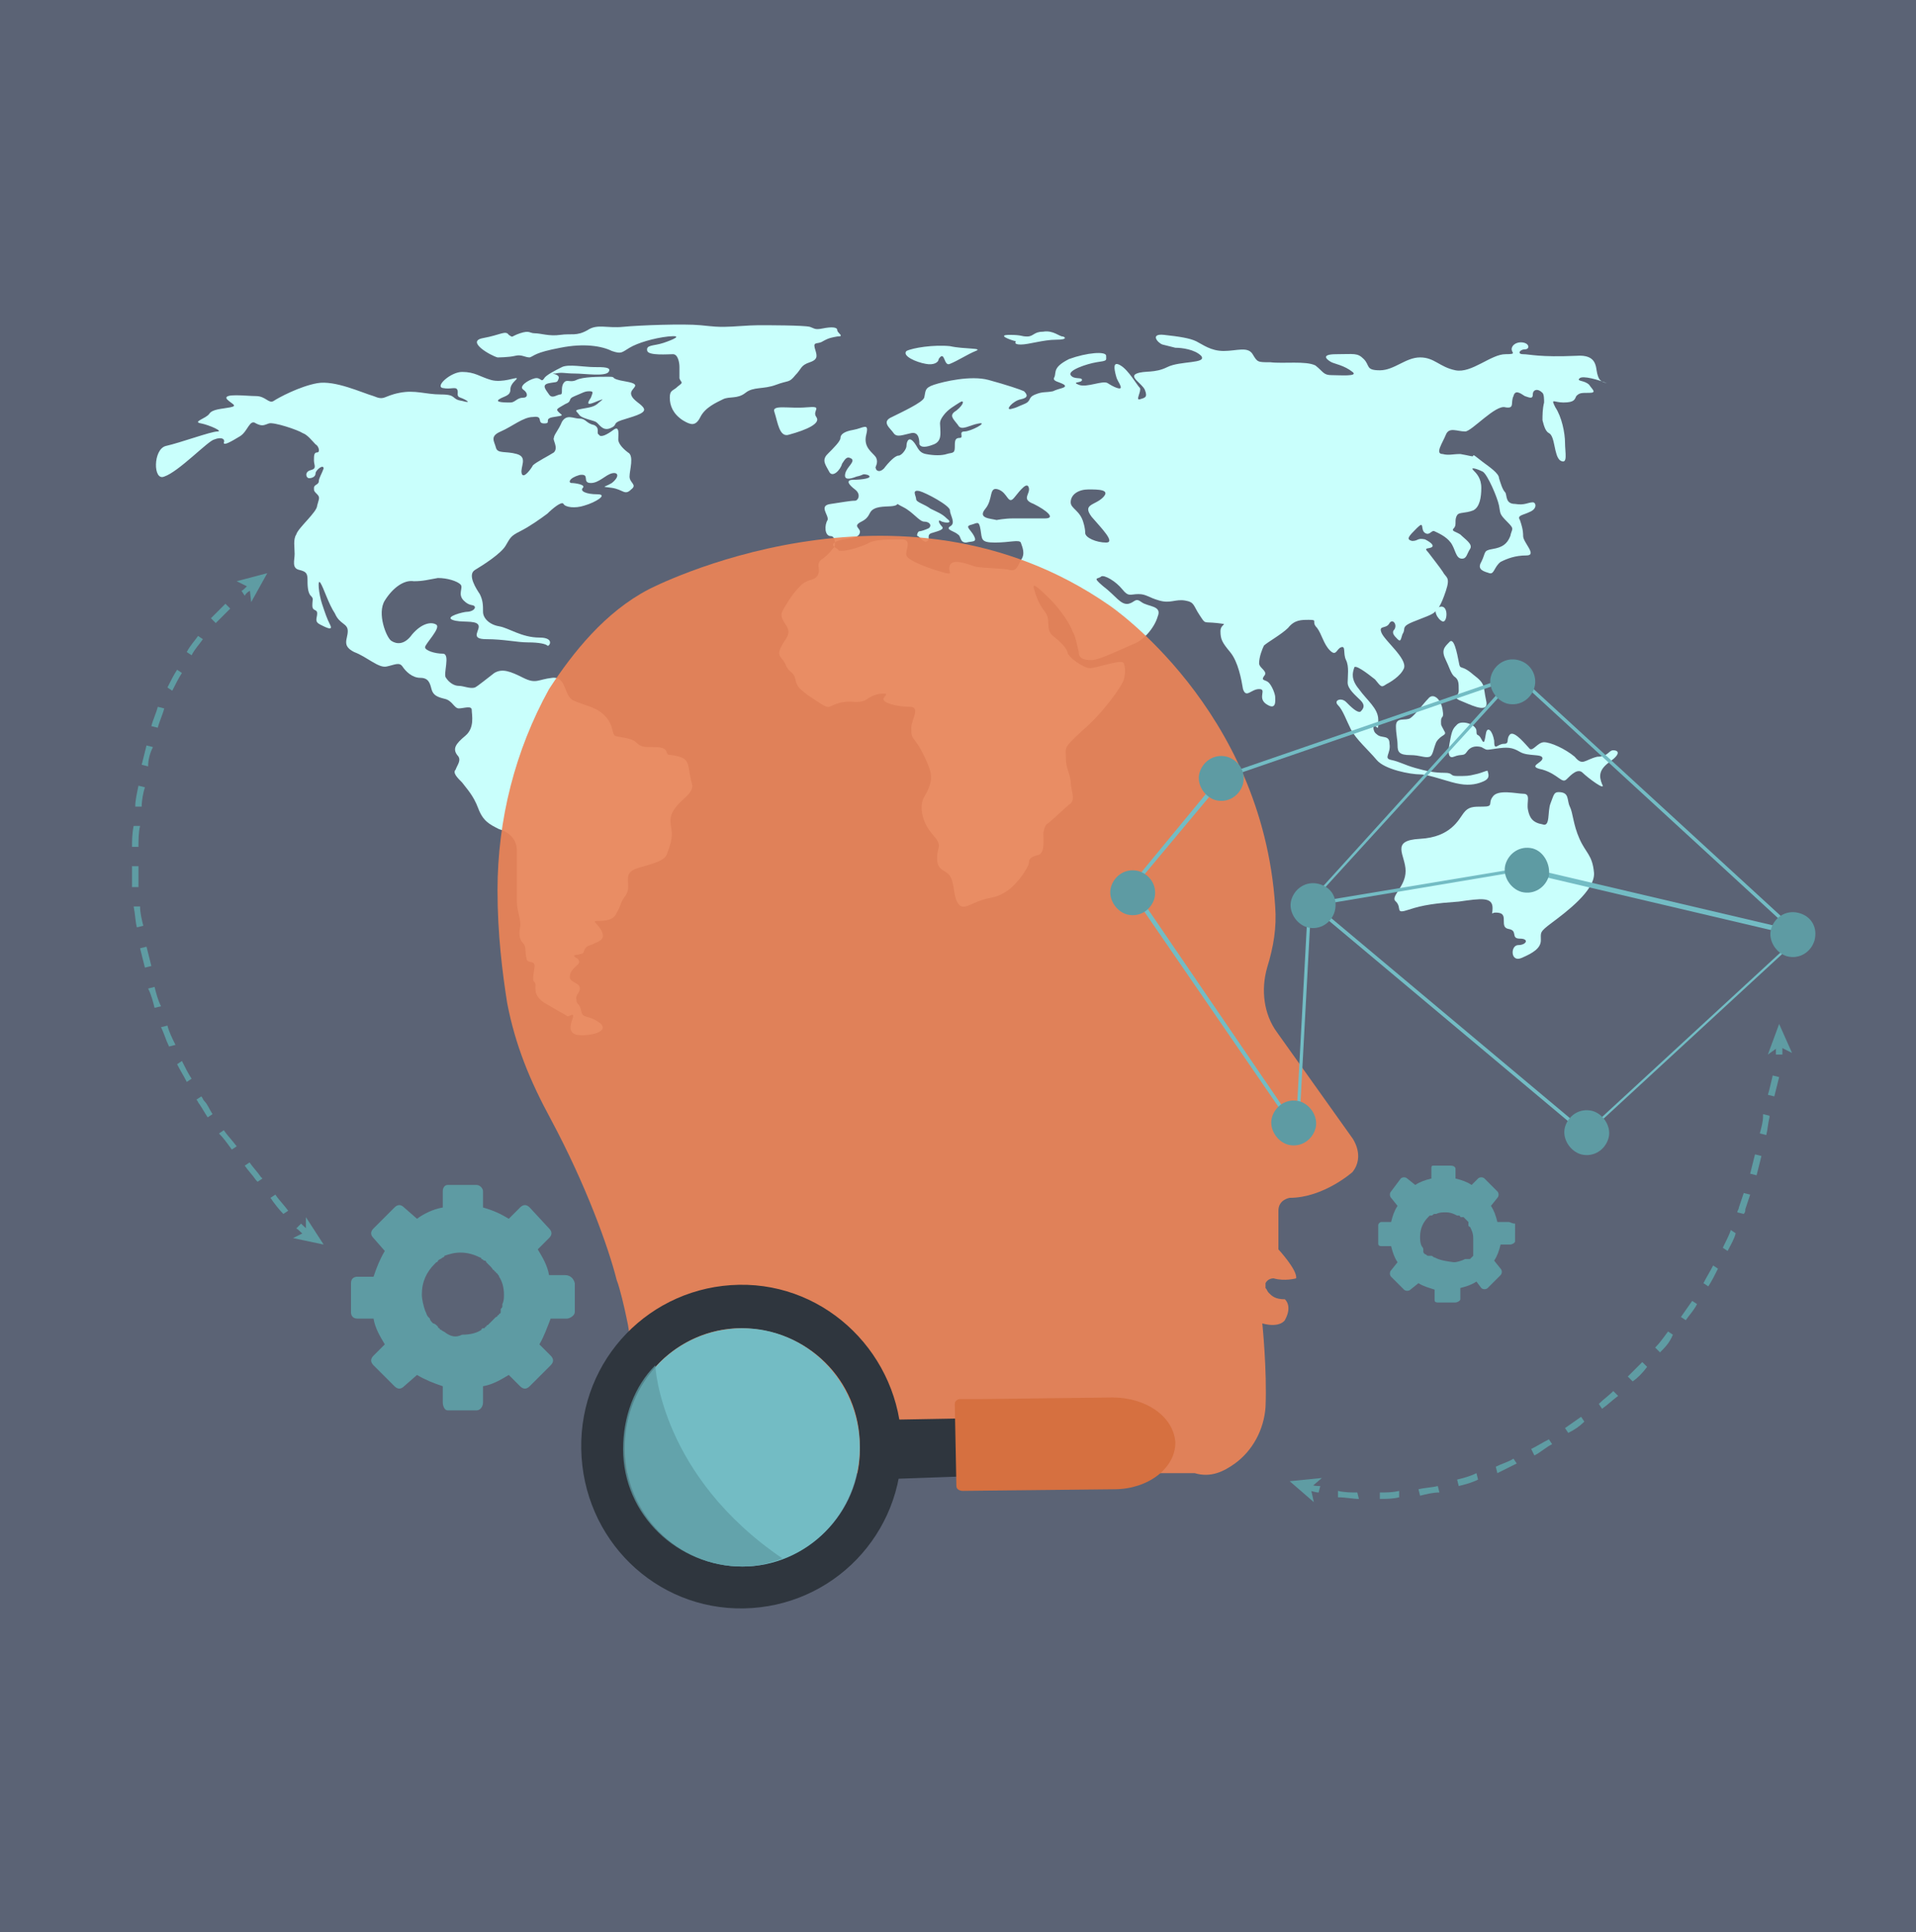 <svg version="1.1" id="Layer_1" xmlns="http://www.w3.org/2000/svg" x="0" y="0" viewBox="0 0 119 120" xml:space="preserve"><style>.st1{fill:#c9fffc}.st3{fill:none}.st4{fill:#73bcc4}.st5{fill:#5e9ba3}.st6{fill:#2f363e}.st9{fill:#5f9ca3}</style><path fill="#5b6375" d="M0 0h119v120H0z"/><path class="st1" d="M42.2 47c-.7-.2-.7 0-.8-.3s-.5-.3-1-.3c-.4 0-.6 0-.9-.3-.3-.3-1.1-.3-1.3-.4-.2-.1-.1-.7-.6-1.2-.5-.6-1.4-.7-2-1s-.4-1.5-1.3-1.4c-.9.1-1 .4-1.8 0s-1.3-.6-1.8-.3c-.4.3-1 .8-1.2.9-.3.1-.7-.1-1-.1s-.6-.2-.8-.5c-.2-.2.3-1.5-.2-1.5s-1.1-.2-1.1-.4 1-1.2.7-1.4-.9-.1-1.5.6c-.5.7-1 .6-1.3.4-.3-.2-.9-1.7-.4-2.5s1.2-1.3 1.8-1.2c.6 0 .9-.1 1.5-.2.6 0 1.2.2 1.4.4.2.2-.2.6.2 1s.6.2.7.4c0 .2-.3.3-.5.3s-1.4.3-.9.5 1.4 0 1.6.3-.6.9.5.9 1.9.2 2.6.2 1.1.1 1.2.2c.1.1.5-.5-.5-.5-1.1 0-1.9-.6-2.5-.7-.6-.1-1-.5-1-.9s0-.7-.2-1.1c-.2-.3-.8-1.2-.3-1.5s1.6-1 1.9-1.5.3-.6.9-.9c.6-.3 1.3-.8 1.7-1.1.3-.3.9-.8 1-.6.1.2.7.3 1.3.1.7-.2 1.5-.7.8-.7s-1.1-.2-.9-.4c.2-.2-.5-.3-.7-.3s-.2-.3.5-.5c.7-.1.1.5.7.5.5 0 .9-.5 1.3-.6.4-.1.5.2 0 .6-.5.3-.7.2 0 .3.7.1.8.5 1.2.1.4-.3-.1-.4-.1-.8s.3-1.3-.1-1.5c-.4-.3-.6-.6-.6-.8 0-.3.1-.9-.3-.6-.4.3-.8.5-.9.3-.2-.1.1-.4-.3-.6-.5-.1-.5-.4-.9-.4s-.8-.3-1.1.2c-.2.5-.5.8-.5 1-.1.1.3.6 0 .9-.3.2-1.1.6-1.3.8-.1.2-.6.9-.7.5-.1-.4.4-1-.3-1.2s-1.2 0-1.3-.4c-.1-.4-.4-.7.3-1 .7-.3 1.4-.9 2-.9.7-.1.2.4.7.4s-.1-.3.6-.4c.7-.1.5-.1.3-.3-.2-.2-.1-.2.4-.5.5-.2.1-.3.6-.5s.6-.3.9-.3c.3 0 .2.1.1.4-.2.3-.3.5.2.3s.7-.3.3 0c-.3.3-.6.3-1.1.4s-.3.1-.1.4c.2.2.8.3 1 .4s.4.6.9.4.1-.3.7-.5 1.5-.4 1.4-.7c-.1-.3-.7-.5-.8-.9s.8-.6-.3-.8c-1.2-.2-.5-.3-1.1-.3s-1.6 0-2 .2-.6-.1-.8.2c-.2.3 0 .7-.2.7s-.5.3-.7 0-.5-.6 0-.7.5 0 .6-.3-.7-.3-.2-.3c.4-.1.6 0 1.2 0s1.9.2 2.1-.1c.2-.3-.3-.3-.9-.3-.6 0-1.6-.2-2 0s-1 .5-1.1.7c-.2.3-.2-.1-.6 0-.4.1-1 .5-.7.7s.3.5 0 .5c-.4 0-.5.3-.8.3s-1 0-.7-.2.7-.2.7-.6.4-.6.4-.7-.9.3-1.6.1c-.7-.2-1-.5-1.8-.5-.7 0-1.7.9-1.2 1s.8-.1.9.1-.1.4.2.5c.3.1.8.4.1.2-.7-.1-.3-.4-1.3-.4s-1.6-.3-2.6-.1c-1 .2-.9.5-1.6.2-.7-.2-2.4-1-3.5-.8s-2.4.9-2.7 1.1c-.3.2-.5-.3-1.1-.3s-2.1-.2-1.8.2c.3.3.7.4.2.5s-1.1.1-1.3.4-1.1.5-.5.6c.5.1 1.4.5 1 .5s-2.3.7-3.2.9c-.8.2-.8 2.2-.1 1.9.9-.3 2.7-2.2 3.1-2.3.5-.2.7 0 .6.2 0 .2.5-.1 1-.4s.6-1.1 1-.8c.4.2.5.1.8 0s1.8.4 2.1.6c.3.1.6.5.8.7.2.1.3.5.1.5-.2 0-.2.2-.2.5s.2.5-.2.6c-.4.1-.3.5-.1.5.2 0 .4-.1.4-.3 0-.2.5-.6.5-.3-.1.3-.3.6-.3.8 0 .2-.3.2-.3.4s0 .2.2.4.1.3 0 .7c0 .4-1.2 1.4-1.3 1.8-.2.3-.1.8-.1 1.2s-.2.9.3 1c.4.1.5.2.5.6 0 .3 0 .8.2 1s.1.2.1.6c0 .4.3.2.3.5s-.2.5.2.7c.4.2.8.4.6 0-.2-.4-.3-.7-.5-1.3s-.3-1.6-.1-1.3c.2.3.5 1.3.9 1.9.3.7.8.6.8 1.1s-.4.9.4 1.3c.8.3 1.5 1 2 .9s.8-.3 1 0 .6.7 1.1.7.6.3.7.7.4.5.8.6c.5.1.6.6.9.6s.8-.2.8.1.2 1.1-.4 1.6-.8.8-.5 1.2c.3.3 0 .6-.1.9-.2.2.1.5.4.8.3.4.7.8 1 1.6s.7 1 1.3 1.3c.7.2 1.1.7 1.1 1.3V56c0 .6.3 1.2.2 1.6-.1.5 0 .8.2 1s.1.6.2.9c0 .4.5.1.5.5 0 .3-.2.9 0 1 .2.2-.3.8.8 1.4 1 .6 1.1.6 1.2.7.1.1.4-.2.4 0s-.6 1.2.5 1.2 1.7-.4 1.1-.8c-.7-.5-1-.2-1.1-.7s-.3-.4-.3-.7c-.1-.3.3-.5.2-.8s-.7-.3-.6-.7c0-.3.4-.6.5-.7.1-.1.1-.3-.1-.4-.2-.1-.2-.2.1-.2.3-.1.3 0 .4-.3.1-.3.5-.3.6-.4.2-.1.7-.2.5-.7s-.7-.7-.3-.7 1 0 1.2-.5c.3-.5.2-.6.5-1s.2-.7.2-1 0-.5.4-.7 1.8-.4 2-.9.4-1.1.3-1.6c-.1-.6-.1-.9.3-1.4.4-.5 1-.8 1-1.3-.3-1.1-.1-1.6-.8-1.8z"/><path class="st1" d="M49.4 23.3c.4-.4.3-.6.9-.8.6-.2.4-.5.3-.9-.1-.4.2-.2.5-.4.2-.1.3-.2.9-.3.5 0 0-.2 0-.4s-.4-.2-.9-.1-.5 0-.8-.1c-.4-.1-2.6-.1-3.2-.1-.6 0-1.6.1-2.1.1s-.5 0-1.5-.1-3.8 0-4.8.1-1.6-.2-2.2.2c-.7.4-1 .2-1.7.3-.7.1-1.2-.1-1.6-.1-.3 0-.3-.2-.9 0-.6.2-.4.3-.7.1-.2-.3-.5 0-1.6.2s.5 1.1.9 1.2c0 0 .7 0 1.1-.1.4-.1.6.1.9.1.3-.1.3-.3 1.9-.6 1.5-.3 2.6-.1 3.2.2.6.2.6.1 1.1-.2.5-.3 1.5-.6 2.4-.7 1-.1.3.2-.3.4s-1.1.1-1 .5c.1.3 1.3.2 1.6.2s.4.5.4.8v.7c.1.3.3.2-.1.5-.3.3-.5.2-.5.7s.2 1 .8 1.4c.5.3.8.4 1.1-.2s1-.9 1.4-1.1.9 0 1.4-.4 1.1-.2 1.9-.5c.8-.3.8-.1 1.2-.6zM50.1 25.3c-1.1.1-2.2-.2-2 .3.2.6.3 1.6.9 1.4 1.1-.3 2-.7 1.7-1.1-.3-.4.5-.7-.6-.6zM57.5 22.6c.5.1.8-.1.8-.3.4-.6.3.5.7.3.5-.2 1.1-.6 1.6-.8.5-.2-.7-.1-1.6-.3-1-.1-2.3.1-2.7.3-.3.3.6.7 1.2.8zM63.1 21.2s-.2.2.3.2 1.4-.3 2.2-.3.5-.2.4-.2c-.2 0-.6-.4-1.2-.3-.6 0-.6.3-1 .3s-.3-.1-1.1-.1 0 .3.4.4zM99.2 23.2c-.1-.4 0-1.2-1.3-1.1-2.3.1-2.9-.1-3.3-.1s-.2-.3.1-.3c.3 0 .3-.3 0-.4s-.7 0-.8.3c-.1.3.4.4-.4.4-.9 0-2.1 1.2-3.1 1s-1.3-.8-2.2-.8c-.9 0-1.6.8-2.5.8s-.6-.3-1-.7c-.4-.4-.6-.3-1.7-.3s-.5.4-.3.5.8.2 1.3.6c.4.3-.8.2-1.3.2s-.5-.2-1-.6c-.6-.3-2-.1-2.8-.2-.8 0-.8 0-1.1-.5-.3-.5-1-.2-1.8-.2s-1.3-.4-1.7-.6c-.4-.2-1.1-.3-2-.4s-.4.5-.1.6l.8.2c.4 0 1.2.1 1.6.5.4.5-1.3.3-2.1.7-.8.4-1.4.2-1.9.4s.3.6.5 1c.2.5 0 .5-.3.6s.1-.5 0-.7c-.2-.2-.7-1.1-1.2-1.4s-.4.2-.3.6.2.4.3.7c.1.3-.5 0-.8-.2s-1.3.3-1.8.1c-.5-.2.2-.1.2-.3 0-.2-.5 0-.7-.3s1-.7 1.6-.8c.7-.1.6-.1.6-.4s-1.2-.2-2.3.2c-1 .5-.8.8-.9 1.1-.2.3.3.3.6.5.2.2-.3.2-.7.4-.5.1-.6 0-1.1.2s-.2.4-.7.6c-.5.2-.4.2-.8.3-.4.1.1-.5.6-.6s.4-.3.2-.5c-.2-.1-1.1-.4-2.2-.7-1.1-.3-2.8.1-3.4.3-.6.2-.5.4-.6.8-.1.3-1.4.9-2 1.2-.7.3-.1.7.1 1 .2.3.6.1 1.1 0s.5.5.5.7c.1.2.4.2.9 0s.4-.7.4-1-.1-.4.2-.8.7-.6 1-.8c.3-.2.3.1-.2.5-.5.3-.2.5.1.9.2.4.7 0 1.3-.1s-.5.5-.9.5 0 .4-.3.4-.3.2-.3.6-.2.3-.5.4-.8.1-1.3 0-.5-.5-.8-.8-.4.1-.4.3c0 .2-.3.6-.5.6s-.6.4-.9.8c-.3.3-.5.1-.5 0-.1-.1.2-.3 0-.7-.2-.3-.8-.6-.6-1.4s-.2-.4-.8-.3-.8.3-.8.5-.4.6-.8 1-.1.7.1 1.1c.2.4.7-.1.8-.5.2-.3.3-.5.6-.3.2.2-.3.5-.4.9-.1.4.2.4.7.2.5-.1.3-.2.7-.1.4.2-.4.3-.9.3s-.3.3.1.6.2.7 0 .7c-.3 0-.8.1-1.5.2-.8.1-.1.7-.2 1-.2.3-.2 1 .2 1 .3 0 .3.6.2.7-.2.2-.2.3-.7.7-.5.3-.1.6-.3 1s-.5.2-1 .6c-.5.5-.7.8-1 1.3s-.4.6 0 1.2 0 .8-.3 1.4c-.3.6.1.6.3 1.1s.5.4.6.9.3.6.8 1c.5.3 1.1.8 1.3.7.3-.1.7-.4 1.6-.3.9 0 .6-.3 1.5-.5.9-.1.1.2.3.4.1.2.9.4 1.6.4.7 0 .1.8.1 1.3s0 .5.3.9.8 1.4.9 1.9c.1.5-.1 1-.4 1.5-.3.5-.2 1.5.5 2.3s.3.7.3 1.5.5.7.8 1.1c.3.5.2 1.3.5 1.7.3.5.8 0 1.5-.2.6-.2.9-.1 1.6-.6.7-.5 1.3-1.5 1.3-1.7 0-.3.2-.4.6-.5s.3-1 .3-1.3c0-.2.1-.5.2-.6.2-.1 1.1-1 1.5-1.3.3-.3 0-.8 0-1.4-.1-.6-.3-.8-.3-1.4 0-.7-.2-.6 1-1.7 1.3-1.1 2.5-2.8 2.6-3.2s.1-.7 0-1-1.7.3-2.1.3-1.4-.7-1.4-1c-.1-.3-.4-.6-.9-1s-.1-1-.5-1.5-.6-1.1-.7-1.5.6.3 1.1.8 1.2 1.5 1.3 1.9c.2.3.3.9.4 1.3 0 .4.3.5.8.5s2.1-.8 2.6-1c.6-.2 1.3-1 1.5-1.7.3-.7-.6-.6-1-.9-.4-.3-.4 0-.8.1-.5.1-.8-.5-1.6-1.1-.7-.6-.3-.4-.1-.6.2-.1.9.3 1.3.8s.5.3 1 .3.6.2 1.3.4c.7.2 1-.1 1.6 0s.5.3.9.9c.4.6.2.4 1.1.5.8.1.2 0 .2.5s.1.7.6 1.3.7 1.7.8 2.3c.2.6.5 0 1 0s-.1.5.4.9c.7.5.6-.2.6-.4s-.2-.7-.4-.9c-.2-.2-.5-.1-.3-.4.3-.3-.3-.5-.3-.8 0-.4.2-.9.3-1.1.2-.2 1.1-.7 1.5-1.1.4-.5.8-.5 1.3-.5.6 0 .1.1.5.5.3.4.4 1 .8 1.4s.4-.1.7-.2c.3-.1.1.4.3.8.2.4.1 1 .1 1.4s.5.8.8 1.1.2.5 0 .7c-.2.1-.6-.3-.9-.6s-.8-.1-.5.2.5.9.8 1.5 1.1 1.3 1.6 1.9c.5.6 2.1.9 2.7.9s1.8.5 2.5.6c.6.1 1.1 0 1.5-.2s.2-.5.2-.6-.3.1-.8.2c-.4.1-.5.1-1.1.1-.5 0-.2-.2-.8-.2-.6 0-1.1-.1-1.8-.3-.7-.2-1-.4-1.5-.5s0-.4-.1-1c0-.6-.5-.3-.8-.6-.3-.2-.2-.7-.1-.5.2.1.2.3.2-.4s-.7-1.2-1.2-1.9c-.5-.6-.4-1-.3-1.3 0-.3.8.3 1.3.7.4.5.4.5.7.3.2-.1.9-.5 1.1-1 .2-.6-1.2-1.7-1.4-2.2-.2-.5.3-.2.5-.6.2-.3.5.1.3.4-.2.2 0 .4.2.6.2.2.2 0 .3-.3.2-.3 0-.4.3-.6.3-.2 1.3-.5 1.6-.7.3-.2.5-.5.8-1.4s0-.8-.2-1.2c-.2-.3-.6-.8-.9-1.2-.3-.3 0-.2.2-.3s0-.3-.4-.5c-.5-.1-.4.1-.8.1-.4-.1-.2-.3.3-.8s.2.1.5.3.4-.2.6-.1c.2.1.7.3 1 .7s.3 1 .7 1c.3 0 .3-.3.5-.6s-.3-.6-.6-.9c-.3-.2-.6-.2-.4-.4s0-.5.2-.8c.1-.2.5-.1 1-.3.4-.2.5-.8.5-1.4s-.3-.9-.5-1.1.2-.1.6.1c.3.2.9 1.6 1 2.1s0 .5.5 1 .3.4.2.9c-.2.5-.5.7-1.1.8s-.4.2-.7.8c-.3.5.2.6.5.7.3.1.3-.4.7-.7.4-.2.9-.4 1.6-.4s-.2-.8-.2-1.2-.1-.7-.2-1c-.2-.3.2-.3.6-.5.5-.2.4-.6.2-.6-.3 0-.5.2-1.1.1-.6 0-.5-.5-.6-.7-.2-.2-.3-.6-.4-.9 0-.3-.6-.7-1-1s-.6-.5-.6-.4-.2 0-.8-.1c-.5 0-.7.1-1.1 0-.5 0 0-.7.2-1.2s.7-.2 1.2-.2c.4 0 1.9-1.7 2.5-1.5.6.1.3-.3.5-.7.1-.4.4-.2.7 0 .3.1.5.2.5-.1 0-.3.3-.4.6-.1.1.1.1.4.1.6-.1.4-.1.8-.1 1.1.1.4.2.7.4.8.4.2.3 1.4.7 1.7.5.3.3-.5.3-1.1s-.2-1.6-.6-2.2c-.3-.6-.1-.3.5-.3.7 0 .7-.2.8-.4.2-.2.3-.2.8-.2s.2-.2 0-.5c-.3-.3-.8-.2-.6-.4.2-.2 1.2.1 1.7.3-.4-.1-.5-.2-.6-.6zM63.4 34.8c-.2.4-.3.7-.7.6-.3-.1-1.5-.1-2.1-.2-.6-.2-1.4-.5-1.6-.1-.2.4.4.7-.6.4s-2-.7-2.1-1 .4-1-.3-1-1.6 0-2 .2c-.3.2-1.5.6-1.9.5-.1-.2-.7-.3-.1-.6.6-.2 1.3-.1 1.4-.5.1-.3-.5-.4.1-.7s.4-.6.8-.8c.4-.2 1-.1 1.3-.2s-.1-.2.5.1c.6.3 1 .9 1.3.9s.5.2.3.4c-.2.1-.5.2-.6.2s-.2.3-.1.3.4.5.6.3c.2-.1-.1-.4.3-.5.3-.1.8-.2.6-.4s-.3-.5 0-.3c.3.1.7.1.3-.2-.3-.3-.6-.4-1-.6-.4-.3-.9-.4-.9-.6s-.3-.6.2-.5c.4.1 1.9.9 1.9 1.2 0 .3.4.8 0 1-.3.2.3.3.5.5.2.1.1.5.5.5.4-.1.7 0 .5-.4s-.6-.6-.2-.7c.4-.1.5-.3.6.3s0 .8.9.8 1.5-.2 1.6 0c.1.3.3.7 0 1.1zm1.5-2.6h-2c-.5 0-1 .1-1 .1-.4-.1-1.2-.1-.7-.7s.2-1.4.8-1.2c.6.2.6 1 1 .5s.8-1 .9-.6c.1.4-.5.7.3 1 .8.4 1.4.9.7.9zm3.8 1.5c-.6 0-1.3-.3-1.3-.6s-.1-.6-.1-.6c-.2-.8-.8-.9-.8-1.3 0-.5.5-.8 1.1-.8s1.4 0 .9.5-1.3.4-.7 1.2c.6.7 1.5 1.6.9 1.6z"/><path class="st1" d="M89.6 38.6c.3.1.4-1.1-.2-.9-.5.1-.1.8.2.9zM90.3 42c.3.2.3.4.3.9 0 .4-.5.4.3.7.7.3 1.6.7 1.4-.1-.2-.9 0-1-.8-1.6-.8-.7-.8-.2-.9-.8-.1-.5-.3-1.6-.6-1.2-.3.3-.5.5-.2 1.1.2.4.3.8.5 1zM88.7 43.4c-.3.3-.8 1-1.1 1.2-.3.2-.9-.1-.9.5 0 .5.1.8.1 1.2s.1.6.8.6c.6 0 .9.2 1.2.1.2-.1.2-.4.4-.9.3-.5.7-.4.5-.7-.2-.4-.2-.3-.2-.6 0-.4.2-.1.1-.7-.1-.7-.6-1.1-.9-.7zM97.8 47c-.6-.5-1.5-.9-1.9-.9s-.7.6-.9.4c-.2-.2-.9-1.1-1.2-.9-.3.3 0 .6-.4.6s-.6.5-.6-.2c-.1-.6-.4-.9-.5-.5-.1.5-.1.8-.3.4-.2-.4-.3-.1-.3-.5s-.9-.7-1.2-.4c-.2.2-.3.3-.4.8s-.3 1.4.2 1.2.6 0 .8-.3c.2-.3.5-.4.9-.3.4.2.2.2.9.1s1-.1 1.5.2 1.4.1 1.4.4-1 .5 0 .7c1 .3 1.2.9 1.5.6.3-.3.7-.7 1-.4s1.5 1.2 1.2.7c-.2-.5-.2-.9.5-1.4s.5-.7.2-.7-.3.4-1 .4c-.8.2-.9.6-1.4 0zM98.1 52.1c-.4-.9-.4-1.6-.6-2s0-.9-.7-.9c-.3 0-.3.2-.5.7s0 1.5-.5 1.3c-.6-.1-.8-.4-.9-.9s.2-1-.3-1c-.4 0-1.6-.3-1.9.2-.3.4.1.6-.6.6-.6 0-.9 0-1.2.4-.3.4-.8 1.5-2.7 1.6-1.9.1-.9 1-.9 2s-1 1.6-.6 1.9c.4.4-.1.8.8.5s1.7-.4 3.1-.5c1.4-.2 2.1-.3 2.1.4 0 .6-.2.2.4.3s0 .9.6 1 .1.6.7.6.4.4-.1.4-.5 1.1.2.8 1.2-.6 1.2-1.1-.1-.5.7-1.1c.8-.6 2.7-2 2.6-3.1-.1-1.1-.5-1.2-.9-2.1z"/><path d="M40.3 36.6s15.5-8.1 28.6 1c0 0 9.5 6.4 10.3 18.7.1 1.3-.1 2.5-.5 3.8-.4 1.4-.2 2.9.6 4l4.7 6.6s.8 1.1 0 2.1c0 0-1.8 1.6-3.9 1.6 0 0-.7.1-.7.8v2.4s1.2 1.3 1.1 1.8c0 0-.7.2-1.4 0-.2 0-.4.1-.5.3v.3c.1.1.1.2.2.3.2.2.4.4 1 .4 0 0 .5.4 0 1.3 0 0-.3.5-1.4.2 0 0 .3 2.9.2 5.2-.1 1.4-.8 2.7-1.9 3.5-.7.5-1.5.9-2.5.6H38.1s-.2-1 .5-2.2c.6-1.1.9-5 .3-7.5-.1-.5-.4-1.8-.6-2.3-.5-2-1.9-5.9-4.1-10-1.3-2.4-2.2-4.6-2.7-7.2-.3-1.9-.6-4.3-.6-7 0-4.4 1.1-8.7 3.2-12.5 1.5-2.3 3.5-4.8 6.2-6.2z" opacity=".92" fill="#ec8457"/><g><path class="st3" d="M93.9 42.1l-18.1 6.2"/><path class="st4" d="M75.9 48.4l-.1-.2 18-6.2.1.2z"/><path class="st3" d="M75.5 48.8l-5.6 6.7"/><path class="st4" d="M70 55.6l-.2-.1 5.6-6.8.2.2z"/><path class="st3" d="M70.4 55.4l10.1 14.7"/><path class="st4" d="M80.4 70.2L70.3 55.5l.2-.2 10.1 14.8z"/><path class="st3" d="M80.6 69.6l.7-13.3"/><path transform="scale(1) rotate(-86.911 80.939 62.97)" class="st4" d="M74.3 62.9h13.3v.2H74.3z"/><path class="st3" d="M81.4 55.9L94 42.1"/><path class="st4" d="M81.5 56l-.1-.1L94 42l.1.2z"/><path class="st3" d="M94.5 42.2L111.6 58"/><path class="st4" d="M111.6 58.1L94.4 42.3l.2-.1 17.1 15.7z"/><path class="st3" d="M111.4 58.5L98.5 70.3"/><path class="st4" d="M98.6 70.4l-.1-.1 12.8-11.8.1.1z"/><path class="st3" d="M98.3 70.3L81 55.8"/><path class="st4" d="M98.3 70.4L81 55.9l.1-.2 17.3 14.5z"/><path class="st3" d="M82 56.1l13.1-2.2"/><path class="st4" d="M82 56.2l-.1-.2 13.2-2.2v.2z"/><g><path class="st3" d="M94.8 54.1l16.6 3.8"/><path class="st4" d="M111.4 58.1l-16.6-3.9.1-.3 16.6 3.9z"/></g><path class="st5" d="M95.3 42.7c-.2.7-.9 1.2-1.7 1-.7-.2-1.2-1-1-1.7s.9-1.2 1.7-1 1.2 1 1 1.7zM77.2 48.7c-.2.7-.9 1.2-1.7 1-.7-.2-1.2-1-1-1.7s.9-1.2 1.7-1c.7.2 1.2.9 1 1.7zM71.7 55.8c-.2.7-.9 1.2-1.7 1-.7-.2-1.2-1-1-1.7s.9-1.2 1.7-1c.7.2 1.2.9 1 1.7zM82.9 56.6c-.2.7-.9 1.2-1.7 1-.7-.2-1.2-1-1-1.7s.9-1.2 1.7-1 1.2.9 1 1.7zM96.2 54.4c-.2.7-.9 1.2-1.7 1-.7-.2-1.2-1-1-1.7s.9-1.2 1.7-1c.7.2 1.1 1 1 1.7zM112.7 58.4c-.2.7-.9 1.2-1.7 1-.7-.2-1.2-1-1-1.7s.9-1.2 1.7-1c.8.2 1.2.9 1 1.7zM99.9 70.7c-.2.7-.9 1.2-1.7 1-.7-.2-1.2-1-1-1.7s.9-1.2 1.7-1c.7.2 1.2 1 1 1.7zM81.7 70.1c-.2.7-.9 1.2-1.7 1-.7-.2-1.2-1-1-1.7s.9-1.2 1.7-1c.7.2 1.2 1 1 1.7z"/></g><g><path class="st6" d="M59.9 91.7c.8 0 1.5-.8 1.5-1.8s-.7-1.8-1.5-1.8l-5.6.1c-.6-.1-.3 3.7 0 3.7l5.6-.2z"/><path d="M59.8 92.6c-.2 0-.4-.1-.4-.3l-.1-5.1c0-.2.2-.3.3-.3h1.2l8.3-.1c2.1 0 3.8 1.2 3.9 2.8 0 1.6-1.7 2.9-3.8 2.9l-9.4.1z" fill="#d67040"/><path class="st6" d="M46.2 99.9c5.5-.1 9.9-4.6 9.8-10.2-.1-5.5-4.6-10-10.1-9.9S36 84.4 36.1 90c.1 5.6 4.6 10 10.1 9.9zm2.5-3.1c-.8.3-1.6.5-2.5.5-4.1 0-7.4-3.2-7.4-7.3 0-2 .8-3.8 2-5.2 1.3-1.4 3.2-2.3 5.2-2.3 4.1 0 7.4 3.2 7.4 7.3.1 3.2-1.9 5.9-4.7 7z"/><ellipse class="st4" cx="46.1" cy="89.9" rx="7.3" ry="7.4"/><path d="M46.1 97.3c.9 0 1.7-.2 2.5-.5-7.5-5.1-7.9-11.8-7.9-12-1.3 1.3-2 3.2-2 5.2 0 4.1 3.4 7.3 7.4 7.3z" opacity=".76" fill="#5e9ba3"/></g><path class="st5" d="M93.7 75.9H93c-.1-.4-.2-.7-.4-1l.4-.5c.1-.1.1-.3 0-.4l-.8-.8c-.1-.1-.3-.1-.4 0l-.4.4c-.3-.2-.6-.3-1-.4v-.6c0-.1-.1-.2-.3-.2H89c-.1 0-.1.1-.1.2v.6c-.4.1-.7.2-1 .4l-.5-.4c-.1-.1-.3-.1-.4 0l-.6.8c-.1.1-.1.3 0 .4l.4.5c-.2.3-.3.6-.4 1h-.6c-.1 0-.2.1-.2.2v1.1c0 .1 0 .2.2.2h.6c.1.4.2.7.4 1l-.4.5c-.1.1-.1.3 0 .4l.8.8c.1.1.3.1.4 0l.5-.4c.3.2.7.3 1 .4v.6c0 .1 0 .2.2.2h1.1c.1 0 .3-.1.3-.2V80c.4-.1.7-.2 1-.4l.3.4c.1.1.3.1.4 0l.8-.8c.1-.1.1-.3 0-.4l-.4-.5c.2-.3.3-.6.4-1h.6c.1 0 .3-.1.3-.2V76c-.2 0-.3-.1-.4-.1zm-4.6 2.2c-.1 0-.1-.1-.2-.1h-.1-.1c-.1 0-.1-.1-.2-.1-.1-.1-.1-.1-.1-.2v-.1c0-.1-.1-.2-.1-.2-.1-.2-.1-.4-.1-.6 0-.5.2-.9.5-1.2l.1-.1h.1c.1 0 .1-.1.2-.1h.1c.2-.1.4-.1.6-.1.3 0 .5.1.7.2h.1s.1 0 .1.1h.2l.1.1.1.1.1.1v.2s0 .1.1.1c.1.2.2.4.2.7V78l-.1.1-.1.1h-.1-.1-.1c-.2.1-.5.2-.7.2-.8-.1-1-.2-1.2-.3zM35.1 79.2h-1c-.1-.6-.4-1.1-.7-1.6l.7-.7c.2-.2.2-.4 0-.6L32.9 75c-.2-.2-.4-.2-.6 0l-.7.7c-.5-.3-.9-.5-1.6-.7v-1c0-.2-.2-.4-.4-.4h-1.8c-.2 0-.3.2-.3.4v1c-.6.1-1.2.4-1.6.7l-.8-.7c-.2-.2-.4-.2-.6 0l-1.3 1.3c-.2.2-.2.4 0 .6l.7.8c-.3.5-.5 1-.7 1.6h-1c-.2 0-.4.1-.4.4v1.8c0 .2.1.4.4.4h1c.1.6.4 1.1.7 1.6l-.7.7c-.2.2-.2.4 0 .6l1.3 1.3c.2.2.4.2.6 0l.8-.7c.5.3 1 .5 1.6.7v1c0 .2.1.5.3.5h1.8c.2 0 .4-.2.4-.5v-1c.6-.1 1.1-.4 1.6-.7l.7.7c.2.2.4.2.6 0l1.3-1.3c.2-.2.2-.4 0-.6l-.7-.7c.3-.5.5-1.1.7-1.6h1c.2 0 .5-.2.5-.4v-1.8c-.1-.4-.4-.5-.6-.5zm-7.4 3.6c-.1 0-.1 0 0 0-.1-.1-.2-.1-.3-.2 0 0-.1 0-.1-.1 0 0-.1 0-.1-.1-.1-.1-.2-.2-.3-.2-.1-.1-.2-.2-.2-.3l-.1-.1c-.1-.1-.1-.2-.2-.4-.1-.3-.2-.7-.2-1 0-.8.3-1.4.8-1.9l.1-.1s.1 0 .1-.1c.1-.1.2-.1.3-.2 0 0 .1 0 .1-.1.3-.1.6-.2 1-.2s.8.1 1.2.3c0 0 .1 0 .1.1.1 0 .1.1.2.1 0 0 .1 0 .1.1l.1.1.1.1.1.1c.1.1.1.2.2.2 0 0 0 .1.1.1 0 0 0 .1.1.1 0 .1.1.1.1.2.2.3.3.7.3 1.1 0 .2 0 .4-.1.6v.1c0 .1 0 .1-.1.2v.2s0 .1-.1.1c0 0 0 .1-.1.1 0 0 0 .1-.1.1l-.1.1-.1.1-.1.1-.2.2s-.1 0-.1.1c0 0-.1 0-.1.1H30s-.1 0-.1.1c-.3.2-.7.3-1.2.3-.4.2-.7.1-1-.1 0 .1 0 0 0 0z"/><g><path class="st9" d="M15.2 37l-.2-.3c.2-.1.3-.3.5-.4l.2.3c-.2.1-.4.2-.5.4zM17.6 75.4c-.3-.3-.6-.7-.8-1l.3-.2c.2.3.5.6.8 1l-.3.2zm-1.6-2l-.1-.1c-.2-.3-.5-.6-.7-.9l.3-.2c.2.3.5.6.7.9l.1.1-.3.2zm-1.6-2c-.3-.4-.5-.7-.8-1l.3-.2c.2.3.5.6.8 1l-.3.2zm-1.5-2c-.2-.3-.3-.5-.5-.8-.1-.1-.1-.2-.2-.3l.3-.2c.1.1.1.2.2.3.2.2.3.5.5.8l-.3.2zm-1.3-2.2c-.2-.4-.4-.7-.6-1.1l.3-.2c.2.4.4.8.6 1.1l-.3.2zM10.5 65c-.2-.4-.3-.8-.5-1.2l.4-.1c.1.4.3.8.5 1.2l-.4.1zm-.9-2.4c-.1-.4-.2-.8-.4-1.2l.4-.1c.1.4.2.8.4 1.2l-.4.1zM9 60.1l-.3-1.2.4-.1.3 1.2-.4.1zm-.5-2.5c-.1-.4-.1-.8-.2-1.3h.4c0 .4.1.8.2 1.2l-.4.1zm-.3-2.5v-1.3h.4v1.3h-.4zm.4-2.5h-.4c0-.4 0-.8.1-1.3h.4c-.1.4-.1.9-.1 1.3zm.2-2.5h-.4c0-.4.1-.8.2-1.3l.4.1c-.1.3-.2.8-.2 1.2zm.4-2.5l-.4-.1.3-1.2.4.1c-.2.4-.3.8-.3 1.2zm.6-2.4l-.4-.1c.1-.4.3-.8.4-1.2l.4.1c-.1.4-.3.8-.4 1.2zm.9-2.3l-.3-.2c.2-.4.4-.8.6-1.1l.3.2c-.2.3-.4.7-.6 1.1zm1.2-2.2l-.3-.2c.2-.4.5-.7.7-1l.3.2c-.2.3-.5.6-.7 1zm1.5-2l-.3-.3.9-.9.3.3-.9.9zM18.9 76.7c-.2-.1-.3-.3-.5-.4l.3-.3c.2.2.3.3.5.4l-.3.3z"/><path class="st9" d="M16.6 35.6l-1.9.5.8.4.1.9zM20.1 77.3l-1.9-.4.8-.4v-.9z"/></g><g><path class="st9" d="M81.9 92.7c-.2 0-.4-.1-.6-.1l.1-.4c.2.1.4.1.6.1l-.1.4zM85.7 93.1v-.4c.4 0 .8 0 1.2-.1v.4c-.4.1-.8.1-1.2.1zm-1.3 0c-.4 0-.8-.1-1.3-.1v-.4c.4.1.8.1 1.2.1l.1.4zm3.8-.2l-.1-.4c.4-.1.8-.1 1.2-.2l.1.4c-.4 0-.8.1-1.2.2zm2.4-.6l-.1-.4c.4-.1.8-.2 1.2-.4l.1.4c-.4.2-.8.3-1.2.4zm2.4-.8l-.1-.4c.4-.2.8-.3 1.1-.5l.2.3-1.2.6zm2.3-1.1l-.2-.4c.4-.2.7-.4 1.1-.6l.2.3c-.4.2-.7.5-1.1.7zm2.1-1.4l-.2-.3c.3-.2.7-.5 1-.7l.2.3c-.3.3-.6.5-1 .7zm2.1-1.5l-.2-.3c.3-.3.6-.5.9-.8l.3.3c-.4.3-.7.6-1 .8zm1.9-1.7l-.3-.3.9-.9.3.3c-.3.4-.6.7-.9.9zm1.7-1.8l-.3-.3c.3-.3.5-.6.8-1l.3.2c-.2.5-.5.8-.8 1.1zm1.6-2l-.3-.2c.2-.3.5-.7.7-1l.3.2c-.2.4-.5.7-.7 1zm1.4-2.1l-.3-.2c.2-.4.4-.7.6-1.1l.3.2c-.2.4-.4.8-.6 1.1zm1.2-2.2l-.3-.2c.2-.4.4-.8.5-1.1l.3.2c-.1.4-.3.7-.5 1.1zm1-2.3l-.4-.1c0-.1.1-.2.1-.3l.3-.9.4.1-.3.9c0 .1 0 .2-.1.3zm.8-2.4l-.4-.1.3-1.2.4.1-.3 1.2zm.6-2.5l-.4-.1c.1-.4.2-.7.2-1.1v-.1l.4.1v.1c-.1.4-.1.7-.2 1.1zm.5-2.4l-.4-.1c.1-.3.2-.8.3-1.2l.4.1-.3 1.2zM110.7 65.5h-.4v-.6h.4v.6z"/><path class="st9" d="M80.1 92l1.5 1.3-.2-.9.7-.6zM110.5 63.6l.8 1.8-.8-.4-.7.5z"/></g></svg>